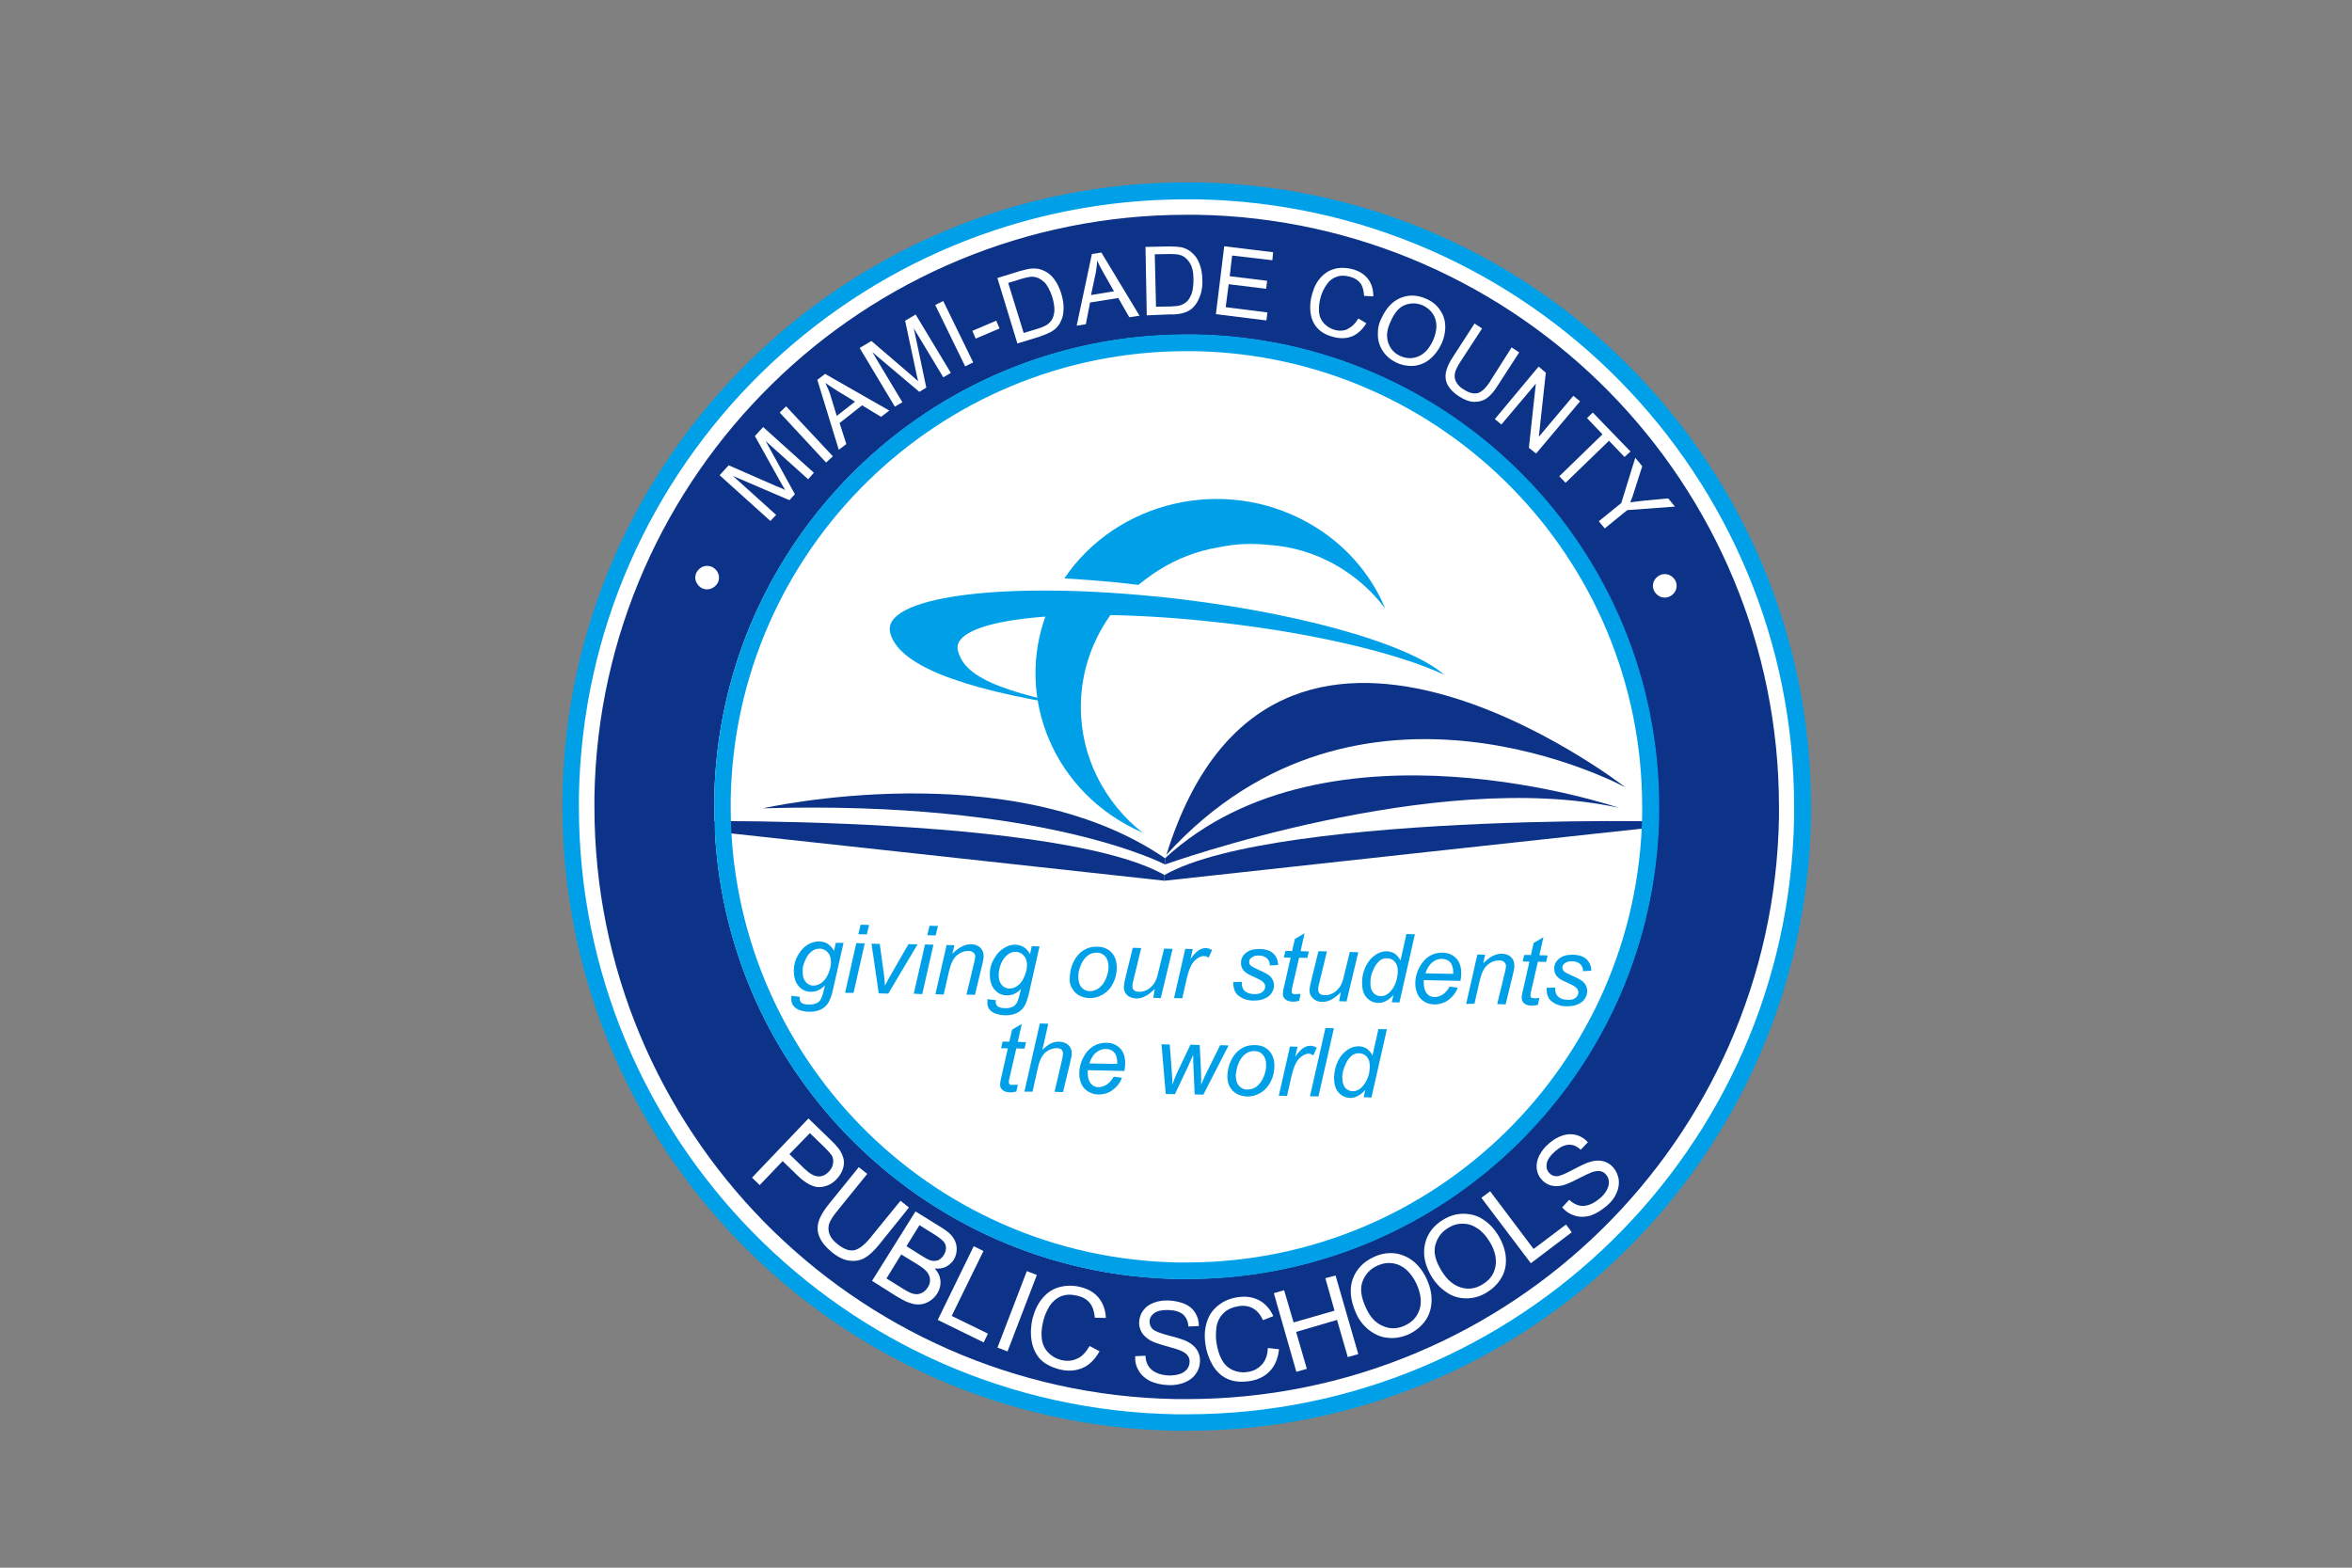 <svg xmlns="http://www.w3.org/2000/svg" id="a" data-name="Layer 1" viewBox="0 0 300 200"><rect x="0" y="0" width="300" height="200" fill="#808080" stroke="none"/><path d="M230.27,102.99c0,43.54-35.29,78.8-78.8,78.8s-78.8-35.29-78.8-78.8S107.95,24.19,151.46,24.19c43.51,0,78.8,35.29,78.8,78.8" fill="#fff"></path><path d="M83.46,101.75l7.64,.13c.29-16.47,7.14-31.22,18.03-41.92,10.89-10.7,25.77-17.23,42.17-17.26h1.08c16.47,.29,31.22,7.14,41.92,18.03,10.7,10.89,17.23,25.77,17.26,42.17v1.08c-.29,16.47-7.14,31.22-18.03,41.92-10.89,10.7-25.77,17.23-42.17,17.26h-1.08c-16.47-.29-31.22-7.14-41.92-18.03-10.7-10.89-17.23-25.77-17.26-42.17v-1.08l-7.64-.13-7.64-.13v1.34c0,20.55,8.25,39.27,21.63,52.91,13.38,13.63,31.98,22.27,52.59,22.62h1.34c20.55,0,39.27-8.25,52.91-21.63,13.63-13.38,22.27-31.98,22.62-52.59v-1.34c0-20.55-8.25-39.27-21.63-52.91-13.38-13.63-31.98-22.27-52.59-22.62h-1.34c-20.55,0-39.31,8.25-52.91,21.63-13.63,13.38-22.27,31.98-22.62,52.59l7.64,.13Z" fill="#0c3388"></path><path d="M99,65.69l-5.51-4.97,7.2,3.09,.7-.76-3.73-6.78,5.42,4.87,.73-.83-6.47-5.83-1.05,1.15,3.12,5.61c.32,.57,.57,.99,.73,1.27-.25-.13-.67-.32-1.24-.54l-5.96-2.61-1.15,1.27,6.47,5.83,.73-.76Z" fill="#fff"></path><polygon points="106.23 58.21 100.27 51.84 99.45 52.63 105.37 59.01 106.23 58.21" fill="#fff"></polygon><path d="M105.94,50.44c-.19-.54-.41-1.08-.67-1.59,.41,.29,.92,.64,1.59,1.05l2.2,1.34-2.33,1.82-.8-2.61Zm2.01,6.21l-.86-2.68,2.87-2.26,2.42,1.47,1.05-.8-8.19-4.68-.99,.76,2.74,8.92,.96-.73Z" fill="#fff"></path><path d="M115.09,51.3l-3.82-6.37,5.99,5.06,.89-.54-1.59-7.55,3.76,6.24,.96-.57-4.49-7.45-1.34,.8,1.34,6.28c.13,.64,.25,1.11,.32,1.43-.22-.19-.57-.51-1.02-.89l-4.94-4.24-1.5,.89,4.49,7.49,.96-.57Z" fill="#fff"></path><polygon points="124.13 46.23 120.31 38.4 119.29 38.91 123.11 46.74 124.13 46.23" fill="#fff"></polygon><rect x="124.1" y="41.51" width="3.31" height="1.08" transform="translate(-6.42 52.6) rotate(-23.05)" fill="#fff"></rect><path d="M128.59,36.1l1.75-.54c.67-.19,1.15-.29,1.47-.25,.45,.03,.89,.25,1.34,.64,.41,.38,.76,1.02,1.05,1.88,.19,.64,.29,1.18,.29,1.66s-.1,.89-.29,1.24c-.13,.25-.35,.48-.61,.67-.29,.19-.7,.38-1.24,.54l-1.78,.54-1.97-6.37Zm4.17,6.78c.51-.16,.92-.35,1.31-.54,.35-.22,.64-.45,.86-.73,.22-.25,.38-.61,.54-.99,.13-.38,.19-.86,.19-1.4s-.1-1.11-.29-1.75c-.22-.73-.54-1.37-.92-1.88-.38-.51-.86-.89-1.43-1.11-.41-.19-.89-.25-1.4-.22-.38,.03-.86,.13-1.53,.32l-2.87,.89,2.55,8.35,2.99-.92Z" fill="#fff"></path><path d="M139.74,34.96c.1-.57,.19-1.15,.19-1.72,.22,.45,.51,1.02,.89,1.69l1.27,2.23-2.93,.48,.57-2.68Zm-1.24,6.4l.54-2.77,3.6-.57,1.4,2.45,1.31-.19-4.87-8.06-1.21,.19-1.94,9.14,1.18-.19Z" fill="#fff"></path><path d="M147.29,32.44l1.85-.03c.7,0,1.18,.03,1.5,.16,.45,.16,.8,.48,1.11,.96s.48,1.18,.48,2.1c0,.67-.06,1.21-.19,1.69-.16,.48-.35,.83-.61,1.11-.19,.19-.45,.35-.76,.48s-.76,.16-1.34,.19l-1.88,.03-.16-6.69Zm2.13,7.68c.54,0,.99-.06,1.4-.16,.41-.1,.73-.25,1.02-.45s.54-.48,.76-.8c.22-.35,.41-.76,.57-1.27s.22-1.11,.19-1.75c0-.76-.13-1.47-.38-2.07-.22-.61-.57-1.08-1.05-1.47-.35-.29-.8-.51-1.27-.61-.35-.06-.89-.1-1.56-.1l-2.99,.06,.16,8.73,3.15-.13Z" fill="#fff"></path><polygon points="161.53 40.88 161.66 39.86 156.34 39.19 156.72 36.26 161.5 36.84 161.62 35.82 156.85 35.24 157.16 32.6 162.29 33.2 162.39 32.18 156.15 31.42 155.09 40.08 161.53 40.88" fill="#fff"></polygon><path d="M171.88,42c-.54,.22-1.11,.25-1.72,.06-.51-.16-.92-.41-1.31-.83-.35-.38-.57-.89-.61-1.5-.03-.61,.03-1.24,.25-1.94,.16-.54,.41-1.05,.76-1.53,.32-.48,.76-.8,1.27-.96,.51-.19,1.11-.16,1.75,.03,.57,.16,.99,.45,1.27,.83s.41,.92,.45,1.59l1.18,.06c0-.83-.19-1.56-.64-2.17-.45-.61-1.08-1.02-1.91-1.27-.73-.22-1.47-.25-2.17-.13-.7,.16-1.34,.48-1.88,1.05-.54,.54-.92,1.24-1.18,2.13-.25,.8-.32,1.59-.25,2.36,.1,.8,.35,1.43,.8,1.97s1.11,.96,2.04,1.21c.86,.25,1.69,.25,2.42-.03s1.37-.86,1.88-1.69l-1.02-.61c-.41,.67-.86,1.11-1.4,1.34" fill="#fff"></path><path d="M179.3,38.87c.76-.25,1.53-.22,2.26,.13,.51,.25,.92,.61,1.21,1.05s.45,.99,.45,1.56-.16,1.18-.45,1.85c-.48,1.02-1.08,1.69-1.85,2.01s-1.53,.29-2.33-.06c-.76-.35-1.27-.92-1.53-1.72s-.16-1.66,.29-2.61c.51-1.21,1.15-1.94,1.94-2.2m-3.54,3.82c0,.76,.22,1.47,.64,2.1s.99,1.11,1.75,1.47c.67,.32,1.4,.45,2.13,.41,.73-.06,1.43-.32,2.04-.8s1.11-1.11,1.5-1.91,.54-1.56,.54-2.33c-.03-.76-.22-1.47-.67-2.07-.41-.64-.99-1.11-1.72-1.43-1.11-.51-2.2-.57-3.25-.16s-1.88,1.27-2.48,2.58c-.35,.64-.51,1.37-.48,2.13" fill="#fff"></path><path d="M190.13,48.59c-.61,.92-1.15,1.43-1.66,1.56s-1.11-.03-1.85-.51c-.41-.25-.7-.57-.89-.92s-.22-.7-.16-1.08c.06-.38,.32-.89,.73-1.53l2.74-4.2-.96-.64-2.74,4.24c-.51,.76-.8,1.43-.92,2.01-.1,.57-.03,1.11,.25,1.62s.76,.99,1.43,1.43c.7,.45,1.37,.7,1.97,.7s1.15-.16,1.59-.48,.92-.86,1.37-1.59l2.74-4.24-.96-.64-2.71,4.27Z" fill="#fff"></path><polygon points="191.5 54.16 195.9 48.94 195.01 57.13 195.93 57.86 201.54 51.2 200.68 50.5 196.28 55.72 197.17 47.54 196.25 46.77 190.67 53.46 191.5 54.16" fill="#fff"></polygon><polygon points="199.69 61.59 205.23 56.23 207.21 58.3 207.97 57.6 203.16 52.63 202.43 53.34 204.4 55.41 198.89 60.76 199.69 61.59" fill="#fff"></polygon><path d="M204.69,67.41l2.87-2.33,6.08-.45-.86-1.05-3.06,.29c-.67,.06-1.27,.16-1.78,.22,.22-.51,.41-1.05,.57-1.62l.96-2.99-.89-1.08-1.78,5.77-2.87,2.33,.76,.92Z" fill="#fff"></path><path d="M198,127.81c.51,.38,1.11,.57,1.85,.57,.54,0,.99-.06,1.4-.25,.38-.16,.7-.41,.89-.7,.19-.29,.29-.61,.32-.92,0-.48-.16-.89-.48-1.21-.22-.22-.73-.51-1.53-.86-.48-.22-.8-.38-.92-.48-.16-.16-.25-.32-.25-.54,0-.19,.1-.38,.32-.54s.51-.25,.86-.25c.48,0,.83,.13,1.08,.35s.38,.54,.38,.92l1.05-.06c0-.61-.22-1.08-.61-1.47-.41-.38-1.02-.57-1.82-.57-.7,0-1.27,.16-1.69,.51s-.61,.76-.61,1.27c0,.29,.06,.54,.19,.76,.13,.22,.32,.41,.57,.57,.16,.1,.51,.29,1.08,.54,.57,.25,.92,.48,1.05,.64s.19,.35,.19,.54c0,.25-.13,.48-.35,.67s-.61,.29-1.08,.25c-.35,0-.64-.1-.89-.22-.25-.13-.41-.32-.51-.54-.1-.22-.13-.48-.13-.8l-1.08,.03c-.03,.83,.19,1.43,.7,1.78m-2.33-.45c-.16,0-.29-.03-.35-.1-.06-.06-.1-.16-.1-.29,0-.1,.06-.35,.16-.8l.8-3.47,1.05,.03,.19-.83-1.05-.03,.51-2.29-1.24,.73-.35,1.53h-.86l-.19,.83,.86,.03-.83,3.66c-.13,.51-.16,.83-.16,.96,0,.29,.1,.48,.29,.67,.25,.22,.57,.32,1.02,.32,.25,0,.48-.03,.76-.1l.19-.89c-.25,.03-.45,.06-.7,.03m-7.58,.7l.67-2.93c.22-.96,.54-1.62,.99-2.01,.45-.38,.96-.57,1.5-.57,.29,0,.48,.06,.64,.22,.16,.13,.22,.32,.22,.51s-.06,.48-.16,.86l-.96,3.98,1.08,.03,.92-3.79c.13-.51,.19-.86,.19-1.11,0-.48-.13-.83-.41-1.11s-.7-.45-1.21-.45c-.38,0-.76,.1-1.15,.29s-.76,.51-1.21,.92l.25-1.08-.99-.03-1.43,6.31,1.05-.03Zm-5.38-5.26c.38-.32,.8-.48,1.27-.45,.41,0,.76,.16,1.02,.45,.25,.29,.38,.7,.38,1.24v.22l-3.54-.06c.19-.61,.48-1.08,.86-1.4m1.37,4.08c-.35,.22-.73,.35-1.08,.35-.38,0-.73-.16-.99-.48-.25-.32-.38-.76-.38-1.37,0-.1,0-.22,.03-.32l4.65,.1c.06-.32,.1-.64,.1-.96,0-.8-.19-1.47-.64-1.91-.45-.48-1.05-.73-1.78-.73-.61,0-1.15,.13-1.66,.45s-.92,.8-1.27,1.43c-.32,.64-.51,1.31-.51,2.01,0,.54,.1,.99,.29,1.4s.48,.73,.86,.96,.83,.35,1.27,.35c.73,0,1.4-.22,1.94-.67s.89-.96,1.05-1.47l-1.05-.13c-.19,.41-.48,.73-.83,.99m-9.01-2.83c.16-.41,.32-.76,.54-1.05,.22-.25,.41-.48,.64-.57,.22-.13,.45-.16,.7-.16,.41,0,.73,.16,.99,.45s.38,.67,.38,1.18c-.03,.99-.29,1.82-.83,2.48-.41,.51-.86,.73-1.34,.73-.29,0-.54-.1-.76-.25s-.35-.38-.45-.64c-.1-.25-.13-.61-.1-1.05,0-.32,.06-.7,.22-1.11m2.48,3.82l.99,.03,1.97-8.7-1.08-.03-.76,3.38c-.38-.76-.96-1.15-1.75-1.18-.48,0-.96,.13-1.43,.45s-.89,.76-1.21,1.4-.51,1.34-.51,2.1c0,.83,.16,1.5,.57,1.94,.38,.45,.89,.67,1.5,.7,.67,0,1.31-.32,1.94-1.02l-.22,.92Zm-6.75-.13l.99,.03,1.5-6.28-1.08-.03-.67,2.74c-.13,.54-.22,.92-.32,1.15-.13,.35-.32,.64-.54,.86-.22,.25-.48,.45-.76,.57s-.61,.22-.89,.19c-.29,0-.51-.06-.64-.19s-.22-.29-.22-.51c0-.19,.03-.45,.13-.8l.99-4.08-1.08-.03-.89,3.63c-.16,.64-.25,1.08-.25,1.37,0,.41,.13,.73,.45,1.02,.29,.29,.67,.45,1.18,.45,.8,0,1.56-.41,2.36-1.24l-.22,1.15Zm-5.57-.89c-.16,0-.29-.03-.35-.1-.06-.06-.1-.16-.1-.29,0-.1,.06-.35,.16-.8l.8-3.47,1.05,.03,.19-.83-1.05-.03,.51-2.29-1.24,.73-.35,1.53h-.86l-.19,.83,.86,.03-.83,3.66c-.13,.51-.16,.83-.16,.96,0,.29,.1,.48,.29,.67,.25,.22,.57,.32,1.02,.32,.25,0,.48-.03,.76-.1l.19-.89c-.25,0-.45,.03-.7,.03m-7.14,.25c.51,.38,1.11,.57,1.85,.57,.54,0,.99-.06,1.4-.25,.38-.16,.7-.41,.89-.7,.19-.29,.29-.61,.32-.92,0-.48-.16-.86-.48-1.21-.22-.22-.73-.51-1.53-.86-.48-.22-.8-.38-.92-.48-.19-.16-.25-.32-.25-.54,0-.19,.1-.38,.32-.54s.51-.25,.86-.25c.48,0,.83,.13,1.08,.35,.25,.22,.38,.54,.38,.92l1.05-.06c0-.61-.22-1.08-.61-1.47-.41-.38-1.02-.57-1.82-.57-.7,0-1.27,.16-1.69,.51s-.61,.76-.61,1.27c0,.29,.06,.54,.19,.76,.13,.22,.32,.41,.57,.57,.16,.1,.51,.29,1.08,.54,.57,.25,.92,.48,1.05,.64,.13,.16,.22,.35,.19,.54,0,.25-.13,.48-.38,.67s-.61,.29-1.08,.25c-.35,0-.64-.1-.89-.22-.25-.13-.41-.32-.51-.54s-.13-.48-.13-.8l-1.08,.03c0,.83,.22,1.43,.73,1.78m-7.23,.29l.57-2.52c.25-1.08,.57-1.85,.99-2.26,.41-.41,.8-.61,1.18-.61,.22,0,.41,.06,.61,.22l.45-.99c-.32-.16-.57-.25-.8-.25-.32,0-.64,.1-.96,.32s-.64,.57-.99,1.08l.29-1.27-.96-.03-1.43,6.28,1.05,.03Zm-3.73-.06l.99,.03,1.5-6.28-1.08-.03-.67,2.74c-.13,.54-.22,.92-.32,1.15-.13,.35-.32,.64-.54,.86-.22,.25-.48,.45-.76,.57s-.61,.22-.89,.19c-.29,0-.51-.06-.64-.19-.16-.13-.22-.29-.22-.51,0-.19,.03-.45,.13-.8l.99-4.08-1.08-.03-.89,3.63c-.16,.64-.22,1.08-.25,1.37,0,.41,.13,.76,.41,1.02,.29,.29,.7,.41,1.18,.45,.8,0,1.56-.41,2.36-1.24l-.19,1.15Zm-9.36-3.76c.13-.41,.29-.76,.51-1.08s.48-.54,.76-.7,.57-.22,.92-.22c.45,0,.8,.16,1.08,.48s.41,.76,.41,1.34c0,.35-.06,.73-.19,1.11-.1,.29-.19,.54-.35,.8-.13,.25-.32,.45-.51,.64s-.41,.32-.64,.41-.45,.13-.67,.13c-.45,0-.8-.16-1.08-.48s-.41-.76-.41-1.37c0-.29,.03-.64,.16-1.05m-.96,2.52c.19,.38,.51,.7,.89,.92,.41,.22,.83,.32,1.34,.35,.61,0,1.18-.16,1.72-.48s.99-.8,1.27-1.4c.32-.61,.48-1.27,.48-2.01,0-.8-.22-1.47-.67-1.94-.45-.48-1.08-.73-1.82-.73-.96-.03-1.75,.32-2.36,.96-.73,.8-1.11,1.82-1.15,3.03-.03,.48,.06,.92,.29,1.31m-9.17-2.8c.13-.38,.29-.73,.51-1.02,.22-.29,.45-.48,.7-.64,.25-.13,.51-.19,.76-.19,.41,0,.76,.16,1.05,.48s.41,.73,.41,1.24c0,.48-.13,.96-.35,1.47s-.51,.89-.86,1.15c-.35,.25-.7,.35-1.05,.35-.25,0-.51-.1-.73-.25-.22-.16-.38-.38-.51-.7-.06-.22-.13-.54-.1-.99,0-.19,.06-.48,.16-.89m-1.62,4.59c0,.32,.06,.61,.25,.86,.19,.25,.45,.45,.8,.57s.8,.22,1.31,.22c.54,0,.99-.1,1.4-.29s.73-.48,.96-.86,.41-.89,.57-1.56l1.37-6.08-.99-.03-.22,1.02c-.45-.8-1.05-1.18-1.88-1.21-.51,0-.99,.13-1.47,.45-.48,.29-.89,.73-1.24,1.34-.35,.57-.54,1.24-.54,1.94,0,.86,.19,1.53,.61,2.01s.96,.73,1.59,.73,1.24-.25,1.78-.83l-.13,.51c-.16,.76-.35,1.24-.54,1.47-.29,.32-.76,.51-1.4,.48-.32,0-.57-.06-.76-.16-.16-.06-.25-.16-.32-.29s-.1-.32-.06-.57l-1.08-.13c.03,.19,0,.29,0,.41m-5.57-1.02l.67-2.93c.22-.96,.54-1.62,.99-2.04,.45-.38,.96-.57,1.5-.57,.29,0,.48,.06,.64,.22,.16,.13,.22,.32,.22,.51s-.06,.48-.16,.86l-.96,3.98,1.08,.03,.92-3.79c.13-.51,.19-.86,.19-1.11,0-.48-.13-.83-.41-1.11s-.7-.45-1.21-.45c-.38,0-.76,.1-1.15,.29s-.8,.51-1.21,.92l.25-1.08-.99-.03-1.43,6.28,1.05,.03Zm-2.74-.03l1.43-6.31-1.08-.03-1.43,6.28,1.08,.06Zm1.72-7.49l.29-1.21-1.08-.03-.29,1.21,1.08,.03Zm-6.05,7.42l3.73-6.28-1.15-.03-2.17,3.76c-.32,.57-.61,1.08-.83,1.53-.06-.86-.13-1.5-.19-1.85l-.48-3.47-1.05-.03,.92,6.34,1.21,.03Zm-4.43-.1l1.43-6.31-1.08-.03-1.43,6.34h1.08Zm1.69-7.45l.29-1.21-1.08-.03-.29,1.21,1.08,.03Zm-8,3.66c.13-.38,.29-.73,.51-1.02,.22-.29,.45-.48,.7-.64,.25-.13,.51-.19,.76-.19,.41,0,.76,.16,1.05,.48s.41,.73,.41,1.24c0,.48-.13,.96-.35,1.5-.22,.51-.51,.89-.86,1.15-.35,.25-.7,.35-1.05,.35-.25,0-.51-.1-.73-.25-.22-.16-.38-.41-.51-.7-.06-.22-.13-.54-.1-.99-.03-.25,.03-.54,.16-.92m-1.62,4.55c0,.32,.06,.61,.25,.86,.19,.25,.45,.45,.8,.57s.8,.22,1.31,.22c.54,0,.99-.1,1.4-.29s.73-.48,.96-.86,.41-.89,.57-1.56l1.37-6.08h-.99l-.22,1.02c-.45-.8-1.05-1.18-1.88-1.21-.51,0-.99,.13-1.47,.41s-.89,.73-1.24,1.34c-.35,.57-.54,1.24-.54,1.94,0,.86,.19,1.53,.61,2.01,.41,.48,.96,.73,1.59,.73s1.24-.25,1.78-.83l-.13,.51c-.16,.76-.35,1.24-.54,1.47-.29,.32-.76,.48-1.4,.48-.32,0-.57-.06-.76-.13-.16-.06-.25-.16-.32-.29s-.1-.32-.06-.57l-1.08-.13c0,.16,0,.29,0,.38" fill="#00a0e9"></path><path d="M171.47,136.15c.16-.41,.32-.76,.54-1.05,.22-.25,.41-.48,.64-.57,.22-.13,.45-.16,.7-.16,.38,0,.73,.16,.99,.45s.38,.67,.38,1.18c0,.99-.29,1.82-.83,2.48-.41,.51-.86,.73-1.34,.73-.29,0-.54-.1-.76-.25s-.35-.38-.45-.64c-.1-.25-.13-.61-.13-1.05,.03-.32,.1-.67,.25-1.11m2.48,3.82l.99,.03,1.97-8.7-1.08-.03-.76,3.38c-.38-.76-.96-1.15-1.75-1.18-.48,0-.96,.13-1.43,.45s-.89,.76-1.21,1.4-.48,1.34-.51,2.1c0,.83,.16,1.5,.57,1.94,.38,.45,.89,.67,1.47,.7,.67,0,1.31-.32,1.94-1.02l-.19,.92Zm-5.77-.1l1.97-8.7-1.08-.03-1.97,8.7,1.08,.03Zm-4.01-.06l.57-2.52c.25-1.08,.57-1.85,.99-2.26,.41-.41,.8-.61,1.18-.61,.22,0,.41,.06,.61,.22l.45-.99c-.32-.16-.57-.25-.8-.25-.32,0-.64,.1-.96,.32s-.64,.57-.99,1.08l.29-1.27-.96-.03-1.43,6.28,1.05,.03Zm-6.34-3.73c.13-.41,.29-.76,.51-1.08,.22-.32,.48-.54,.76-.7s.61-.22,.92-.22c.45,0,.8,.16,1.08,.48s.41,.76,.41,1.34c0,.35-.06,.73-.19,1.11-.1,.29-.19,.54-.35,.8-.13,.25-.32,.45-.51,.64s-.41,.32-.64,.41-.45,.13-.7,.13c-.45,0-.8-.16-1.08-.48s-.41-.76-.41-1.37c.03-.29,.1-.64,.19-1.05m-.96,2.52c.19,.38,.51,.7,.89,.92,.38,.22,.83,.32,1.34,.35,.61,0,1.18-.16,1.72-.48s.96-.8,1.27-1.4,.48-1.27,.48-2.01c0-.8-.22-1.47-.67-1.94-.45-.48-1.05-.73-1.82-.73-.99-.03-1.75,.32-2.36,.96-.73,.8-1.11,1.82-1.15,3.03,0,.48,.1,.92,.29,1.31m-6.98,.96l1.72-3.63c.22-.48,.41-.96,.61-1.37,0,.67,0,1.11,.03,1.34l.16,3.69,1.11,.03,3.22-6.28-1.08-.03-1.4,2.83c-.48,.92-.8,1.66-1.02,2.2,0-.8,0-1.43-.03-1.91l-.16-3.15-1.18-.03-1.56,3.28c-.19,.38-.32,.7-.41,.92-.1,.22-.19,.51-.32,.92,0-.35-.03-.61-.03-.73l-.1-1.59-.22-2.83-1.05-.03,.54,6.34,1.18,.03Zm-10.03-5.32c.38-.32,.8-.48,1.27-.45,.41,0,.76,.16,1.02,.45s.38,.7,.38,1.24v.22l-3.54-.06c.19-.64,.48-1.11,.86-1.4m1.37,4.08c-.35,.22-.73,.35-1.08,.35-.38,0-.73-.16-.99-.48s-.38-.76-.38-1.37c0-.1,0-.22,.03-.32l4.65,.1c.06-.32,.1-.64,.1-.96,0-.8-.19-1.47-.64-1.91-.45-.48-1.05-.73-1.78-.73-.61,0-1.15,.13-1.66,.45-.51,.32-.92,.76-1.27,1.43-.32,.64-.51,1.31-.51,2.01,0,.54,.1,.99,.29,1.4s.48,.73,.89,.96c.38,.22,.8,.35,1.27,.35,.73,0,1.4-.22,1.94-.67,.54-.45,.89-.96,1.05-1.47l-1.05-.13c-.22,.38-.48,.73-.86,.99m-9.49,.92l.61-2.71c.16-.8,.35-1.37,.57-1.72,.19-.35,.48-.64,.83-.83s.7-.29,1.08-.29c.25,0,.48,.06,.61,.19s.19,.32,.19,.51c0,.13-.06,.48-.19,1.05l-.89,3.82,1.08,.03,.89-3.69c.13-.61,.22-.99,.22-1.21,0-.45-.13-.83-.41-1.08-.29-.29-.67-.41-1.18-.45-.35,0-.7,.06-1.05,.22-.35,.16-.7,.45-1.11,.83l.76-3.34-1.08-.03-1.97,8.7h1.05Zm-2.58-.86c-.16,0-.29-.03-.35-.1-.06-.06-.1-.16-.1-.29,0-.1,.06-.35,.16-.8l.8-3.47,1.05,.03,.19-.83-1.05-.03,.51-2.29-1.24,.73-.35,1.53h-.86l-.19,.83,.86,.03-.83,3.66c-.13,.51-.16,.83-.16,.96,0,.29,.1,.48,.29,.67,.25,.22,.57,.32,1.02,.32,.25,0,.48-.03,.76-.1l.19-.89c-.25,.03-.45,.03-.7,.03" fill="#00a0e9"></path><path d="M103.3,144.56l1.91,1.85c.45,.45,.73,.76,.86,.96,.19,.32,.25,.67,.19,1.05-.06,.38-.22,.73-.54,1.05-.41,.45-.89,.64-1.37,.61-.51-.03-1.08-.35-1.72-.96l-1.94-1.88,2.61-2.68Zm-6.4,6.63l2.93-3.06,1.91,1.85c1.05,1.02,2.01,1.5,2.83,1.47,.83-.06,1.56-.38,2.17-1.05,.35-.38,.61-.8,.76-1.24s.19-.89,.1-1.31c-.1-.41-.29-.83-.57-1.24-.22-.29-.57-.7-1.08-1.18l-2.83-2.74-7.2,7.55,.99,.96Z" fill="#fff"></path><path d="M111.07,157.85c-.83,1.02-1.56,1.56-2.17,1.66-.64,.1-1.34-.19-2.13-.83-.48-.38-.8-.8-.96-1.21-.16-.45-.19-.89-.06-1.31,.13-.45,.51-1.02,1.08-1.72l3.79-4.68-1.08-.86-3.79,4.68c-.7,.86-1.15,1.62-1.34,2.29-.19,.67-.16,1.34,.13,1.97,.29,.67,.8,1.27,1.56,1.91,.8,.64,1.53,.99,2.26,1.08s1.37-.03,1.94-.35,1.18-.89,1.85-1.72l3.79-4.71-1.08-.86-3.79,4.65Z" fill="#fff"></path><path d="M114.96,160.04l2.07,1.27c.57,.35,.96,.67,1.21,.96,.22,.29,.38,.61,.38,.96,.03,.35-.06,.7-.29,1.02-.19,.29-.38,.48-.64,.64-.25,.13-.51,.22-.76,.22s-.54-.06-.83-.19c-.16-.06-.45-.22-.83-.45l-2.2-1.37,1.88-3.06Zm2.33-3.73l1.78,1.11c.64,.38,1.05,.73,1.27,.96,.22,.25,.32,.51,.32,.83s-.1,.61-.29,.92-.45,.51-.7,.64c-.29,.1-.61,.13-.96,.03-.25-.06-.67-.29-1.18-.61l-1.91-1.21,1.66-2.68Zm-2.68,9.21c.57,.35,1.08,.61,1.53,.73,.45,.16,.86,.19,1.24,.16s.76-.16,1.18-.41c.41-.25,.73-.57,.99-.99,.32-.51,.45-1.05,.41-1.62-.06-.57-.29-1.08-.73-1.56,.54,.06,1.02-.03,1.43-.22,.41-.22,.73-.51,.99-.89,.25-.41,.38-.86,.38-1.4,0-.51-.16-.99-.45-1.43s-.8-.86-1.47-1.27l-3.34-2.07-5.54,8.86,3.38,2.13Z" fill="#fff"></path><polygon points="125.47 171.26 126.01 170.14 121.39 167.88 125.44 159.6 124.2 158.99 119.61 168.39 125.47 171.26" fill="#fff"></polygon><rect x="124.52" y="166.59" width="10.45" height="1.37" transform="translate(-72.92 228.47) rotate(-69)" fill="#fff"></rect><path d="M137.38,173.33c-.64,.32-1.34,.35-2.07,.16-.61-.16-1.15-.45-1.59-.92-.45-.45-.73-1.02-.83-1.72-.1-.7-.03-1.5,.19-2.36,.16-.67,.45-1.31,.8-1.88,.38-.57,.86-.99,1.47-1.24s1.31-.25,2.1-.06c.67,.16,1.21,.48,1.56,.92,.35,.45,.57,1.08,.64,1.88l1.4,.03c-.03-1.02-.35-1.85-.89-2.55-.57-.7-1.34-1.15-2.36-1.4-.89-.22-1.75-.22-2.61,0s-1.56,.67-2.17,1.37c-.61,.7-1.02,1.56-1.31,2.61-.22,.96-.29,1.91-.13,2.87,.16,.92,.51,1.72,1.08,2.33s1.4,1.05,2.52,1.34c1.05,.25,2.01,.19,2.9-.19,.89-.38,1.59-1.11,2.17-2.13l-1.27-.67c-.45,.76-.96,1.34-1.59,1.62" fill="#fff"></path><path d="M145.25,174.89c.35,.57,.83,.99,1.47,1.31,.64,.29,1.4,.48,2.36,.51,.73,.03,1.43-.1,2.04-.35,.61-.25,1.08-.61,1.4-1.08,.35-.48,.51-.99,.54-1.56,.03-.57-.1-1.05-.38-1.5-.29-.45-.7-.8-1.31-1.11-.41-.19-1.18-.45-2.29-.73s-1.82-.57-2.07-.83c-.25-.25-.38-.57-.38-.96,0-.41,.22-.8,.61-1.08s1.02-.41,1.85-.38c.8,.03,1.4,.22,1.82,.57,.38,.35,.64,.86,.67,1.53l1.34-.06c0-.61-.16-1.18-.45-1.66-.32-.51-.73-.89-1.34-1.15-.57-.25-1.27-.41-2.04-.45-.7-.03-1.34,.06-1.94,.29-.57,.22-1.02,.54-1.34,.99s-.48,.92-.51,1.47c-.03,.48,.1,.92,.32,1.31s.61,.73,1.08,1.02c.38,.22,1.05,.45,2.01,.73,.96,.25,1.56,.45,1.85,.57,.45,.19,.73,.38,.92,.64,.19,.25,.29,.54,.25,.86,0,.32-.13,.61-.32,.89-.22,.25-.51,.48-.92,.61-.41,.13-.89,.19-1.4,.19-.61-.03-1.11-.13-1.59-.35s-.8-.51-1.02-.86-.35-.76-.38-1.31l-1.31,.06c-.03,.7,.13,1.34,.48,1.88" fill="#fff"></path><path d="M160.92,174.12c-.48,.51-1.08,.83-1.85,.92-.64,.1-1.24,0-1.82-.25s-1.05-.67-1.4-1.31c-.35-.64-.57-1.37-.7-2.26-.1-.67-.06-1.37,.03-2.04,.13-.67,.45-1.24,.92-1.69s1.11-.73,1.91-.86c.7-.1,1.31,0,1.82,.29,.51,.29,.92,.76,1.27,1.5l1.31-.51c-.41-.92-1.02-1.59-1.78-2.01-.76-.41-1.69-.57-2.74-.41-.92,.13-1.72,.45-2.42,.99-.7,.51-1.21,1.21-1.5,2.07s-.38,1.82-.22,2.9c.13,.99,.45,1.88,.92,2.71,.48,.8,1.11,1.4,1.88,1.75s1.69,.45,2.8,.29c1.08-.16,1.94-.57,2.61-1.27,.67-.7,1.05-1.62,1.18-2.8l-1.43-.16c-.03,.96-.32,1.66-.8,2.17" fill="#fff"></path><polygon points="166.69 174.63 165.32 169.92 170.54 168.39 171.91 173.13 173.25 172.75 170.35 162.72 169.05 163.07 170.22 167.21 165 168.71 163.79 164.6 162.48 164.98 165.35 175.01 166.69 174.63" fill="#fff"></polygon><path d="M173.82,163.39c.38-.89,1.02-1.56,1.91-1.94,.64-.29,1.27-.38,1.91-.29,.64,.1,1.24,.38,1.75,.83,.51,.48,.96,1.08,1.31,1.85,.54,1.24,.67,2.33,.35,3.25-.32,.96-.96,1.62-1.91,2.04-.92,.41-1.85,.45-2.77,.03-.92-.38-1.62-1.15-2.13-2.29-.67-1.4-.8-2.58-.41-3.47m.7,6.21c.7,.57,1.5,.96,2.39,1.05,.89,.13,1.82-.03,2.71-.41,.83-.38,1.53-.92,2.07-1.62s.83-1.53,.89-2.48c.06-.92-.13-1.88-.57-2.87-.41-.96-.99-1.72-1.69-2.33-.7-.57-1.5-.92-2.39-1.05-.89-.1-1.78,.03-2.68,.45-1.34,.61-2.23,1.53-2.71,2.8-.45,1.27-.32,2.71,.38,4.3,.35,.86,.89,1.56,1.59,2.17" fill="#fff"></path><path d="M183.09,158.8c.25-.92,.8-1.66,1.66-2.17,.57-.35,1.21-.54,1.88-.51,.67,0,1.27,.22,1.85,.61,.57,.38,1.08,.96,1.53,1.69,.7,1.15,.92,2.23,.73,3.19-.19,.99-.76,1.72-1.66,2.26-.89,.54-1.78,.67-2.74,.38s-1.75-.96-2.42-2.04c-.83-1.31-1.11-2.45-.83-3.41m1.43,6.08c.76,.51,1.59,.76,2.52,.76s1.78-.25,2.61-.76c.76-.48,1.4-1.08,1.85-1.85s.64-1.62,.57-2.58c-.06-.92-.38-1.85-.92-2.77-.54-.89-1.18-1.59-1.97-2.1-.76-.51-1.62-.73-2.52-.73s-1.75,.25-2.58,.76c-1.27,.76-2.04,1.82-2.33,3.12-.29,1.31,0,2.74,.89,4.2,.51,.8,1.11,1.43,1.88,1.94" fill="#fff"></path><polygon points="200.48 157.21 199.75 156.22 195.61 159.34 190.07 151.98 188.95 152.81 195.26 161.16 200.48 157.21" fill="#fff"></polygon><path d="M200.93,155.11c.64,.19,1.27,.16,1.94-.03,.67-.22,1.34-.64,2.07-1.24,.57-.48,.99-1.02,1.24-1.62,.29-.61,.35-1.18,.29-1.75-.1-.57-.32-1.08-.67-1.5-.35-.41-.8-.7-1.31-.83s-1.08-.1-1.72,.1c-.45,.13-1.18,.48-2.2,1.02-1.02,.54-1.69,.83-2.07,.8-.35,0-.67-.16-.92-.45-.29-.32-.38-.73-.29-1.21,.1-.48,.45-.99,1.08-1.53,.61-.54,1.18-.8,1.72-.83,.54-.03,1.05,.19,1.53,.64l.92-.96c-.41-.45-.89-.76-1.47-.92-.57-.16-1.15-.13-1.75,.06s-1.21,.54-1.78,1.05c-.54,.45-.92,.96-1.21,1.53s-.38,1.11-.32,1.66,.29,1.02,.64,1.4c.32,.35,.7,.61,1.15,.73s.92,.13,1.5,0c.41-.1,1.08-.38,1.94-.83,.89-.45,1.47-.73,1.75-.83,.45-.16,.83-.22,1.11-.16,.32,.06,.57,.22,.76,.45,.22,.25,.32,.54,.35,.86,.03,.35-.06,.7-.25,1.08-.19,.38-.51,.76-.89,1.08-.45,.38-.92,.67-1.4,.83s-.92,.19-1.34,.06c-.38-.1-.8-.35-1.18-.7l-.89,.96c.45,.54,1.02,.89,1.66,1.08" fill="#fff"></path><path d="M211.28,75.79c.29,.29,.64,.45,1.05,.45s.76-.16,1.08-.45c.29-.29,.45-.64,.45-1.05s-.16-.76-.45-1.05c-.29-.29-.64-.45-1.08-.45-.41,0-.76,.16-1.05,.45s-.45,.64-.45,1.05c0,.41,.16,.76,.45,1.05" fill="#fff"></path><path d="M89.13,74.74c.29,.29,.64,.45,1.05,.45s.76-.16,1.08-.45c.29-.29,.45-.64,.45-1.05s-.16-.76-.45-1.05c-.29-.29-.64-.45-1.08-.45-.41,0-.76,.16-1.05,.45s-.45,.64-.45,1.05c0,.38,.16,.73,.45,1.05" fill="#fff"></path><path d="M72.79,101.56l1.05,.03c.76-42.33,35.29-76.16,77.47-76.16h1.37c42.36,.76,76.16,35.29,76.16,77.47v1.37c-.73,42.36-35.29,76.16-77.47,76.16h-1.37c-42.33-.73-76.16-35.29-76.16-77.47v-1.37l-1.05-.03-1.05-.03v1.4c0,43.32,34.75,78.84,78.23,79.6h1.43c43.32,0,78.84-34.75,79.6-78.23v-1.43c0-43.32-34.75-78.84-78.23-79.6h-1.43c-43.32,0-78.84,34.75-79.6,78.23l1.05,.06Z" fill="#00a0e9"></path><path d="M137.86,90.19c0-4.62,1.59-8.92,4.27-12.39-1.85-.16-3.69-.38-5.51-.57h-.13l-.25-.03h-.16c-.13,0-.22,0-.32-.03-.7,0-1.18-.35-1.43-.83-5.16,10.38-1.21,23,9.33,28.86,.7,.38,1.4,.73,2.1,1.05-4.81-3.79-7.9-9.59-7.9-16.05" fill="#00a0e9"></path><path d="M166.78,66.65c-10.73-5.96-24.34-2.74-31.02,7.14,.03,0,5.35,.29,9.43,.83,0,0,1.69-1.34,2.61-1.88,2.26-1.43,4.84-2.45,7.55-2.9,1.34-.29,2.74-.45,4.17-.45,.8,0,1.59,.06,2.36,.13,6.02,.41,11.37,3.54,14.81,8.12-1.85-4.46-5.22-8.38-9.91-10.99" fill="#00a0e9"></path><path d="M207.33,100.45s-45.01-35.07-58.55,8.6c24.62-27.08,58.55-8.6,58.55-8.6" fill="#0c3388" fill-rule="evenodd"></path><path d="M147.23,76.08c-19.88-1.97-34.94,.13-33.67,4.71,1.05,3.85,8.19,7.01,23.44,9.36v-.1c-10.8-2.13-14.05-4.17-14.81-7.01-1.08-3.95,12.87-5.7,31.22-3.85,12.96,1.27,24.62,4.01,30.77,6.88-4.56-4.05-19.72-8.28-36.95-10" fill="#00a0e9"></path><path d="M148.6,109.49v.8s-15.48-8.22-51.28-7.17c0,0,31.5-7.17,51.28,6.37" fill="#0c3388"></path><path d="M148.6,109.49v.8s34.43-12.39,57.91-7.23c-.03,0-37.11-12.71-57.91,6.43" fill="#0c3388"></path><path d="M148.53,111.63v.73s-62.46-6.85-67.05-7.29c-4.56-.41,52.56-1.69,67.05,6.56" fill="#0c3388"></path><path d="M148.53,111.63v.73s62.46-6.85,67.05-7.29c4.55-.41-52.56-1.69-67.05,6.56" fill="#0c3388"></path><path d="M92.15,101.91l1.05,.03c.57-31.76,26.5-57.14,58.13-57.14h1.02c31.76,.57,57.11,26.5,57.11,58.13v1.02c-.57,31.76-26.47,57.11-58.1,57.11h-1.05c-31.76-.54-57.11-26.47-57.11-58.1v-1.02l-1.05-.03-1.05-.03v1.08c0,32.78,26.28,59.66,59.22,60.23h1.08c32.78,0,59.66-26.28,60.23-59.22v-1.08c0-32.78-26.28-59.66-59.22-60.23h-1.08c-32.78,0-59.66,26.28-60.23,59.22l1.05,.03Z" fill="#00a0e9"></path></svg>